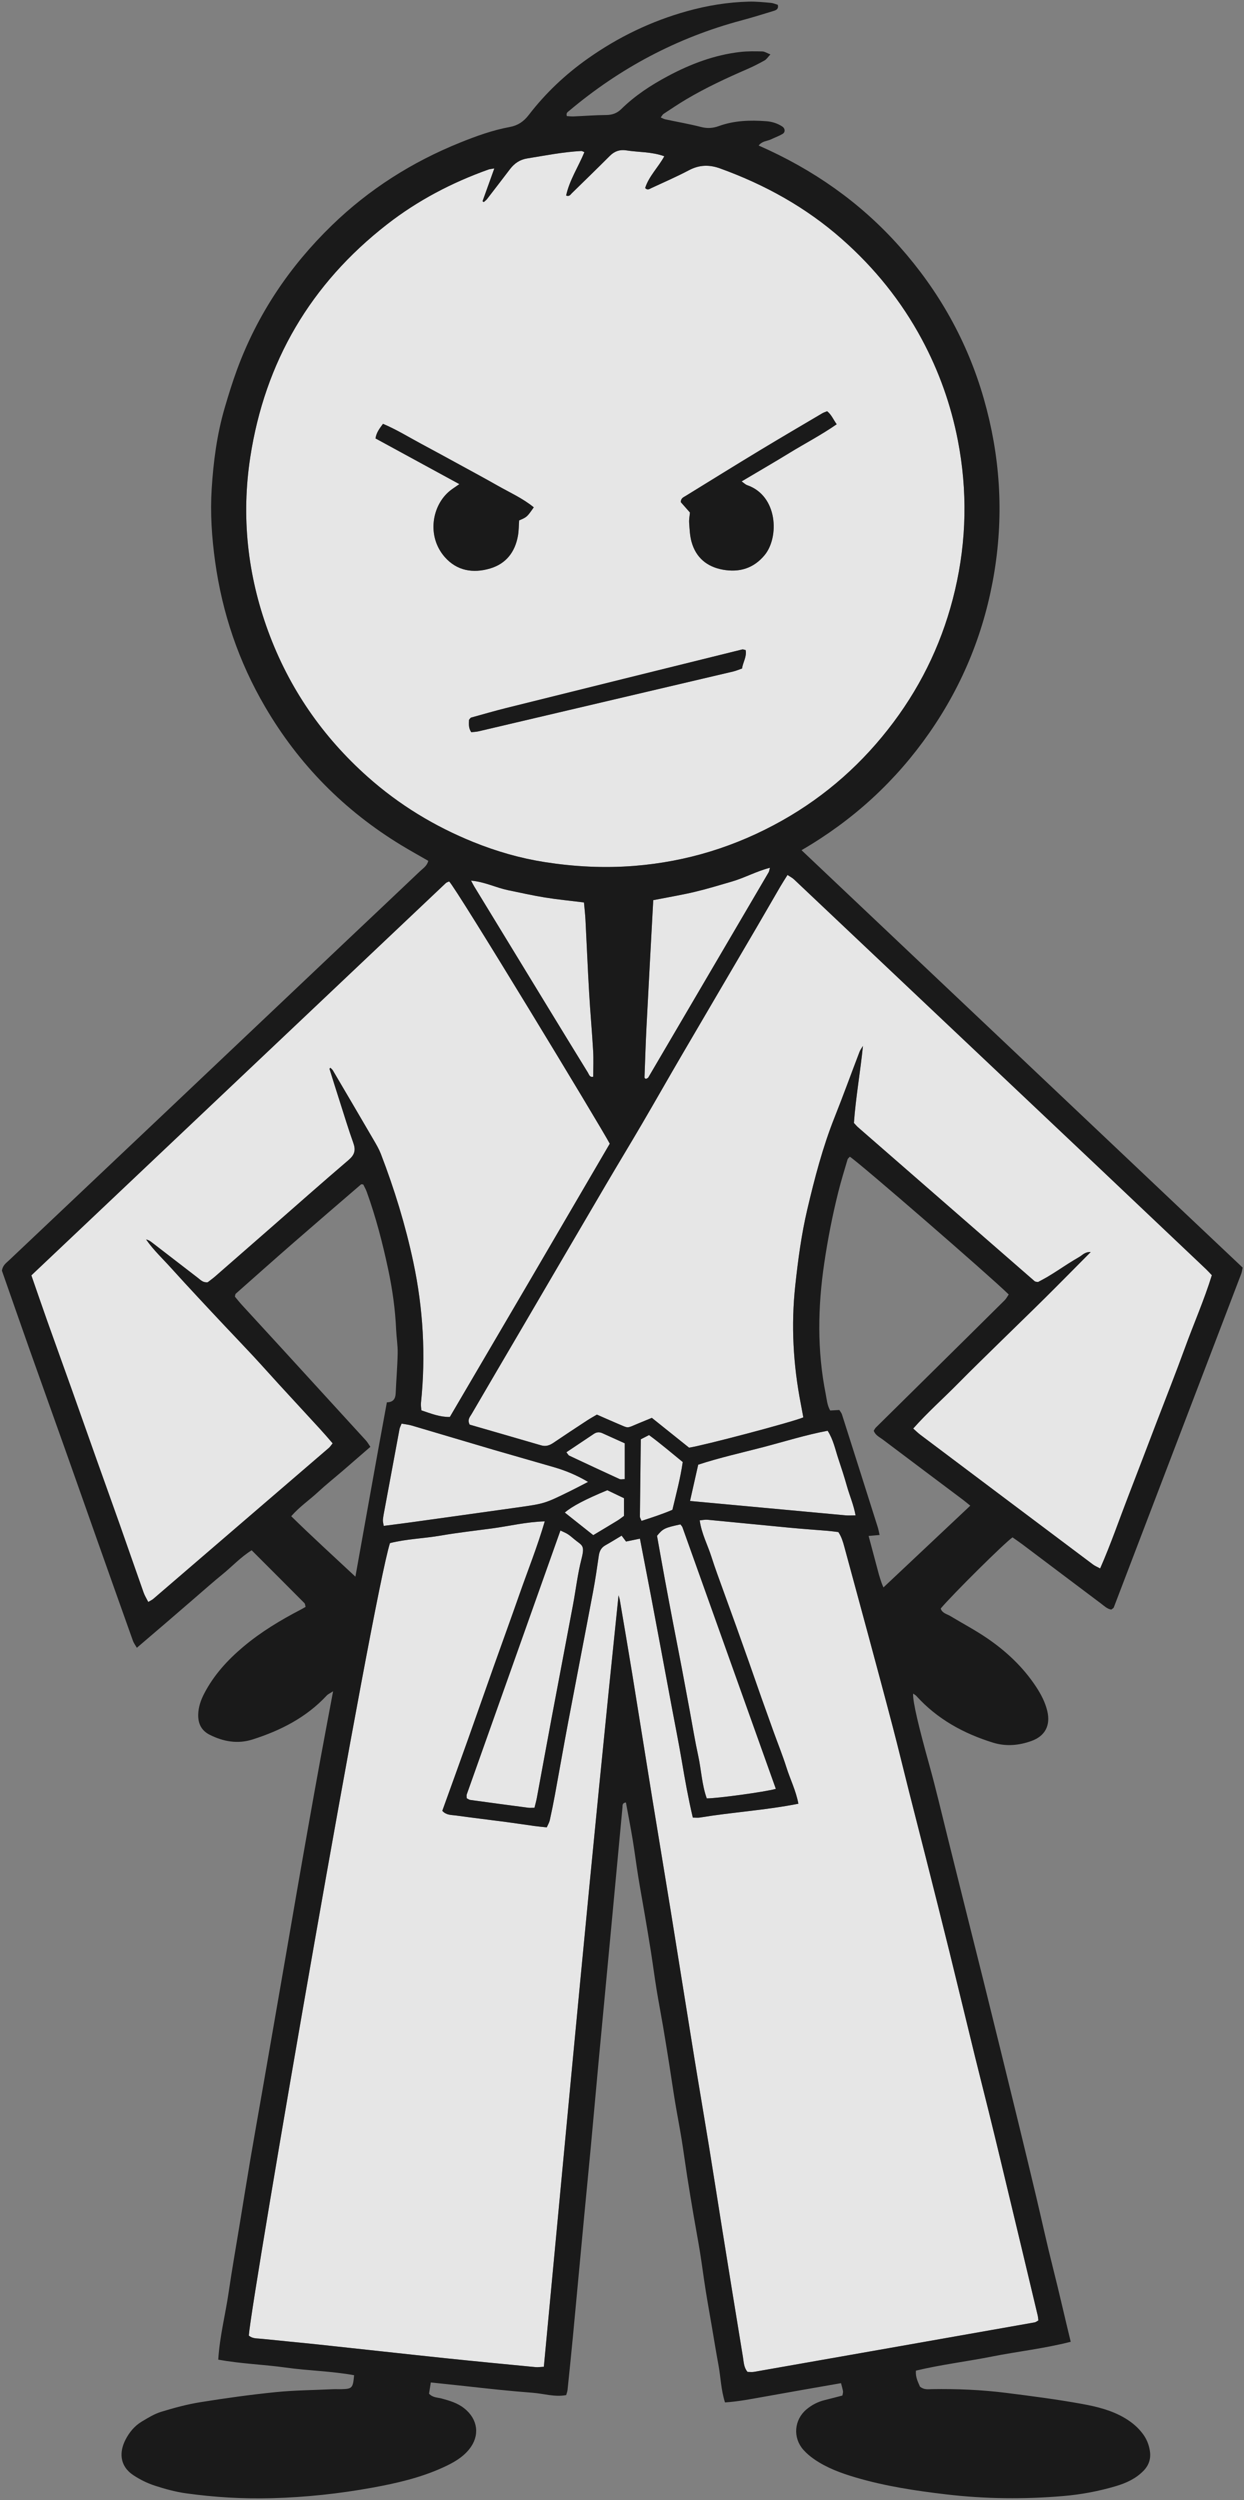 <svg width="112" height="225" viewBox="0 0 112 225" fill="none" xmlns="http://www.w3.org/2000/svg">
<rect x="0" y="0" width="112" height="225" fill="#808080" stroke="none"/>
<g opacity="0.8" clip-path="url(#clip0_146_192)">
<path d="M55.689 143.567C53.279 166.686 51.153 189.812 48.964 212.994C48.665 213.009 48.441 213.048 48.222 213.027C45.501 212.765 42.778 212.506 40.059 212.221C36.251 211.821 32.446 211.395 28.639 210.99C26.93 210.808 25.217 210.655 23.507 210.475C23.128 210.435 22.717 210.474 22.401 210.182C22.679 206.601 33.562 143.705 35.109 138.871C36.588 138.496 38.156 138.456 39.687 138.192C41.225 137.926 42.779 137.755 44.327 137.546C45.861 137.338 47.376 136.963 49.046 136.913C48.375 139.21 47.518 141.334 46.763 143.492C46.004 145.663 45.214 147.824 44.444 149.992C43.674 152.16 42.919 154.333 42.147 156.5C41.377 158.662 40.593 160.819 39.821 162.963C40.181 163.37 40.641 163.327 41.052 163.384C42.561 163.594 44.074 163.773 45.585 163.972C46.437 164.084 47.286 164.216 48.138 164.332C48.483 164.38 48.83 164.409 49.226 164.452C49.328 164.219 49.452 164.023 49.499 163.81C49.669 163.048 49.822 162.283 49.964 161.515C50.367 159.329 50.747 157.139 51.16 154.955C51.898 151.048 52.66 147.147 53.396 143.24C53.598 142.167 53.756 141.085 53.911 140.005C53.971 139.586 54.133 139.274 54.51 139.064C54.986 138.799 55.448 138.509 55.966 138.2C56.102 138.381 56.211 138.526 56.364 138.73C56.737 138.653 57.142 138.569 57.615 138.471C57.947 140.193 58.273 141.87 58.593 143.548C58.906 145.194 59.214 146.842 59.522 148.49C59.837 150.176 60.151 151.863 60.466 153.549C60.774 155.198 61.105 156.843 61.386 158.496C61.672 160.182 61.969 161.863 62.375 163.573C62.636 163.573 62.829 163.599 63.013 163.569C65.934 163.085 68.902 162.915 71.881 162.324C71.658 161.138 71.141 160.126 70.805 159.059C70.465 157.982 70.039 156.932 69.655 155.869C69.284 154.843 68.915 153.815 68.551 152.786C68.174 151.719 67.806 150.65 67.43 149.583C67.054 148.516 66.675 147.451 66.292 146.386C65.91 145.322 65.519 144.261 65.138 143.196C64.769 142.169 64.383 141.147 64.053 140.107C63.714 139.039 63.167 138.035 62.995 136.823C63.267 136.8 63.485 136.749 63.696 136.769C66.185 137.005 68.672 137.257 71.16 137.492C72.288 137.599 73.419 137.675 74.547 137.769C74.855 137.795 75.162 137.84 75.478 137.878C75.757 138.29 75.89 138.734 76.012 139.184C76.735 141.856 77.466 144.526 78.186 147.199C78.926 149.948 79.668 152.697 80.388 155.452C80.891 157.375 81.354 159.309 81.842 161.237C82.348 163.24 82.866 165.24 83.372 167.243C84.078 170.041 84.787 172.838 85.478 175.64C86.254 178.782 87.009 181.928 87.779 185.071C88.188 186.737 88.614 188.398 89.025 190.062C89.381 191.501 89.73 192.941 90.077 194.381C90.725 197.074 91.37 199.767 92.015 202.461C92.487 204.432 92.957 206.403 93.425 208.375C93.459 208.521 93.468 208.673 93.489 208.824C93.355 208.896 93.26 208.982 93.153 209.001C84.731 210.49 76.309 211.975 67.885 213.454C67.699 213.486 67.503 213.458 67.303 213.458C66.964 213.063 66.964 212.577 66.89 212.129C66.263 208.32 65.647 204.509 65.034 200.698C64.631 198.196 64.245 195.692 63.838 193.191C63.4 190.497 62.936 187.807 62.499 185.113C61.788 180.724 61.094 176.331 60.383 171.941C59.84 168.593 59.278 165.248 58.734 161.901C58.122 158.129 57.526 154.356 56.913 150.585C56.555 148.39 56.178 146.199 55.807 144.007C55.782 143.858 55.729 143.714 55.689 143.567Z" fill="white"/>
<path d="M42.428 65.895C42.638 65.87 42.87 65.865 43.091 65.814C50.731 64.023 58.371 62.229 66.011 60.431C66.27 60.37 66.518 60.261 66.807 60.163C66.892 59.588 67.253 59.088 67.132 58.503C66.981 58.471 66.899 58.428 66.833 58.444C59.75 60.197 52.667 61.95 45.587 63.714C44.528 63.978 43.479 64.285 42.425 64.574C42.391 64.584 42.362 64.616 42.335 64.642C42.308 64.67 42.286 64.703 42.227 64.78C42.216 65.118 42.162 65.503 42.428 65.895ZM41.357 43.569C40.957 43.849 40.729 43.991 40.521 44.158C38.887 45.467 38.397 48.253 40.045 50.132C41.132 51.371 42.587 51.616 44.12 51.162C45.563 50.735 46.373 49.679 46.632 48.215C46.713 47.759 46.706 47.287 46.739 46.834C47.446 46.53 47.446 46.53 48.057 45.657C47.063 44.842 45.888 44.321 44.781 43.693C43.663 43.057 42.53 42.446 41.401 41.829C40.237 41.193 39.074 40.557 37.905 39.931C36.781 39.328 35.692 38.651 34.481 38.142C34.178 38.557 33.892 38.907 33.806 39.456C36.285 40.806 38.743 42.145 41.357 43.569ZM62.117 46.124C62.09 46.432 62.023 46.743 62.045 47.048C62.086 47.627 62.108 48.221 62.264 48.774C62.659 50.184 63.647 51.005 65.071 51.266C66.561 51.538 67.853 51.154 68.843 49.954C70.166 48.35 70.04 44.621 67.269 43.661C67.115 43.608 66.989 43.474 66.77 43.323C68.274 42.43 69.689 41.612 71.082 40.759C72.47 39.907 73.922 39.156 75.331 38.18C75.024 37.761 74.865 37.321 74.468 37.008C74.307 37.076 74.158 37.119 74.029 37.195C72.15 38.305 70.267 39.407 68.4 40.536C66.166 41.888 63.946 43.264 61.723 44.634C61.534 44.751 61.291 44.837 61.294 45.191C61.543 45.473 61.823 45.791 62.117 46.124ZM44.506 15.156C44.114 16.247 43.778 17.18 43.442 18.113C43.481 18.137 43.52 18.162 43.559 18.186C43.658 18.094 43.772 18.015 43.853 17.91C44.545 17.016 45.232 16.117 45.918 15.219C46.312 14.702 46.806 14.363 47.465 14.258C49.084 13.999 50.692 13.676 52.334 13.589C52.402 13.585 52.474 13.639 52.614 13.694C52.077 14.999 51.274 16.201 50.97 17.598C51.267 17.716 51.362 17.508 51.489 17.384C52.632 16.267 53.78 15.154 54.91 14.023C55.334 13.6 55.817 13.441 56.398 13.534C57.505 13.713 58.651 13.644 59.809 14.063C59.262 15.063 58.42 15.859 58.084 16.921C58.301 17.154 58.476 17.004 58.637 16.93C59.769 16.403 60.917 15.906 62.021 15.324C62.953 14.832 63.841 14.8 64.826 15.156C68.872 16.617 72.568 18.666 75.802 21.518C78.73 24.099 81.146 27.09 82.993 30.528C84.535 33.398 85.619 36.434 86.239 39.638C87.112 44.148 87.028 48.635 85.983 53.102C84.966 57.451 83.119 61.422 80.442 65C77.717 68.642 74.388 71.609 70.419 73.844C66.278 76.175 61.848 77.55 57.093 77.926C54.385 78.14 51.701 78 49.036 77.582C46.836 77.237 44.691 76.619 42.621 75.782C39.116 74.365 35.929 72.428 33.101 69.91C29.027 66.283 26.022 61.925 24.143 56.809C22.278 51.73 21.713 46.477 22.532 41.147C23.851 32.563 27.963 25.55 34.844 20.193C37.61 18.039 40.676 16.436 43.972 15.258C44.078 15.22 44.195 15.214 44.506 15.156Z" fill="white"/>
<path d="M72.324 127.556C71.317 127.985 63.287 130.101 62.038 130.281C60.964 129.421 59.841 128.522 58.688 127.599C58.251 127.779 57.857 127.939 57.465 128.103C56.359 128.565 56.645 128.554 55.601 128.118C54.991 127.862 54.388 127.589 53.74 127.306C53.443 127.483 53.138 127.649 52.848 127.839C51.836 128.503 50.824 129.167 49.822 129.847C49.478 130.081 49.14 130.196 48.724 130.074C46.554 129.44 44.382 128.815 42.284 128.208C42.052 127.755 42.313 127.509 42.46 127.257C43.971 124.661 45.496 122.073 47.015 119.481C49.52 115.206 52.019 110.928 54.529 106.655C55.615 104.806 56.729 102.973 57.813 101.121C59.015 99.068 60.187 96.998 61.388 94.944C63.632 91.105 65.888 87.272 68.136 83.434C68.846 82.222 69.543 81.003 70.251 79.79C70.446 79.457 70.658 79.133 70.901 78.742C71.128 78.894 71.331 78.994 71.487 79.141C76.001 83.402 80.509 87.668 85.02 91.931C89.53 96.195 94.045 100.455 98.555 104.719C101.901 107.884 105.243 111.053 108.585 114.222C108.753 114.381 108.907 114.555 109.105 114.761C108.412 117.002 107.469 119.14 106.672 121.331C105.86 123.565 104.981 125.776 104.131 127.997C103.294 130.182 102.464 132.37 101.619 134.551C100.776 136.726 100.022 138.937 99.049 141.152C98.789 141.011 98.579 140.929 98.406 140.798C93.221 136.91 88.039 133.017 82.859 129.121C82.648 128.963 82.46 128.773 82.218 128.56C83.5 127.116 84.903 125.876 86.214 124.548C87.53 123.215 88.876 121.911 90.213 120.598C91.523 119.314 92.844 118.041 94.147 116.75C95.472 115.435 96.781 114.103 98.199 112.676C97.675 112.65 97.459 112.951 97.184 113.109C96.846 113.304 96.513 113.509 96.182 113.717C95.885 113.904 95.594 114.102 95.298 114.291C94.969 114.501 94.641 114.714 94.305 114.912C94.007 115.087 93.698 115.245 93.462 115.373C93.329 115.357 93.289 115.357 93.252 115.346C93.215 115.336 93.174 115.323 93.146 115.298C87.847 110.683 82.548 106.067 77.251 101.449C77.135 101.348 77.038 101.227 76.88 101.06C77.044 98.766 77.458 96.471 77.695 94.126C77.591 94.302 77.458 94.468 77.385 94.658C76.632 96.624 75.916 98.604 75.137 100.559C74.065 103.25 73.342 106.038 72.68 108.85C72.151 111.098 71.85 113.376 71.602 115.664C71.211 119.258 71.409 122.827 72.104 126.373C72.178 126.751 72.245 127.131 72.324 127.556Z" fill="white"/>
<path d="M2.824 114.776C15.304 102.967 27.717 91.221 40.133 79.478C40.213 79.402 40.337 79.373 40.436 79.325C41.014 79.815 54.195 101.564 54.898 102.926C50.135 111.094 45.33 119.299 40.5 127.52C39.584 127.535 38.796 127.21 37.937 126.923C37.923 126.697 37.878 126.472 37.901 126.254C38.343 121.99 38.103 117.77 37.21 113.573C36.502 110.246 35.508 107.012 34.288 103.843C34.121 103.411 33.881 103.004 33.647 102.601C32.429 100.512 31.204 98.427 29.977 96.343C29.921 96.249 29.825 96.177 29.745 96.092C29.708 96.139 29.66 96.176 29.666 96.196C29.967 97.161 30.27 98.126 30.579 99.088C30.984 100.35 31.366 101.621 31.813 102.867C32.045 103.514 31.925 103.932 31.391 104.388C28.986 106.441 26.62 108.538 24.239 110.619C22.623 112.032 21.008 113.446 19.389 114.856C19.156 115.059 18.902 115.239 18.704 115.395C18.279 115.447 18.065 115.193 17.823 115.007C16.43 113.937 15.041 112.862 13.649 111.791C13.506 111.681 13.351 111.586 13.152 111.542C13.814 112.501 14.66 113.284 15.426 114.137C16.235 115.037 17.059 115.922 17.882 116.809C18.679 117.667 19.48 118.521 20.282 119.373C21.111 120.254 21.951 121.125 22.773 122.011C23.57 122.869 24.348 123.744 25.138 124.608C25.955 125.501 26.774 126.39 27.596 127.278C28.387 128.134 29.182 128.986 29.949 129.892C29.804 130.068 29.723 130.202 29.611 130.299C24.345 134.831 19.077 139.361 13.806 143.887C13.694 143.984 13.551 144.045 13.348 144.168C13.194 143.861 13.031 143.606 12.932 143.328C12.203 141.271 11.491 139.207 10.764 137.149C10.089 135.238 9.399 133.332 8.72 131.422C7.963 129.291 7.213 127.158 6.455 125.028C5.723 122.973 4.979 120.921 4.248 118.865C3.779 117.544 3.326 116.218 2.824 114.776Z" fill="white"/>
<path d="M69.851 160.986C68.947 161.255 64.51 161.856 63.632 161.844C63.187 160.615 63.141 159.281 62.86 158C62.568 156.668 62.352 155.319 62.102 153.977C61.86 152.674 61.621 151.369 61.373 150.067C61.126 148.764 60.867 147.463 60.618 146.161C60.362 144.821 60.107 143.481 59.86 142.14C59.62 140.837 59.391 139.534 59.154 138.215C59.687 137.566 59.833 137.494 61.259 137.186C61.319 137.271 61.409 137.354 61.446 137.456C64.24 145.27 67.03 153.086 69.851 160.986Z" fill="white"/>
<path d="M48.121 162.689C47.856 162.689 47.702 162.706 47.553 162.686C45.813 162.457 44.074 162.224 42.335 161.984C42.228 161.969 42.13 161.886 42.019 161.83C42.019 161.707 41.989 161.585 42.024 161.485C44.822 153.594 47.626 145.704 50.456 137.738C50.718 137.865 50.923 137.942 51.104 138.057C51.301 138.182 51.48 138.335 51.658 138.487C52.403 139.119 52.686 138.993 52.347 140.316C52.001 141.671 51.842 143.073 51.584 144.451C50.944 147.859 50.291 151.264 49.651 154.671C49.206 157.046 48.775 159.424 48.333 161.799C48.284 162.062 48.21 162.32 48.121 162.689Z" fill="white"/>
<path d="M52.946 133.363C52.272 133.71 51.797 133.964 51.314 134.2C49.039 135.315 49.038 135.317 46.554 135.667C43.386 136.113 40.218 136.554 37.049 136.994C36.241 137.106 35.431 137.206 34.549 137.321C34.519 137.116 34.457 136.936 34.474 136.764C34.509 136.416 34.583 136.071 34.647 135.727C35.085 133.354 35.524 130.982 35.969 128.611C35.996 128.465 36.075 128.329 36.157 128.119C36.474 128.177 36.778 128.205 37.065 128.289C39.534 129.015 41.999 129.757 44.469 130.482C46.263 131.008 48.065 131.509 49.86 132.034C50.866 132.329 51.838 132.711 52.946 133.363Z" fill="white"/>
<path d="M58.814 81.008C60.15 80.746 61.343 80.549 62.516 80.272C63.653 80.003 64.774 79.661 65.897 79.334C67.039 79.001 68.094 78.411 69.322 78.094C69.263 78.297 69.254 78.414 69.2 78.505C65.593 84.661 61.982 90.814 58.368 96.965C58.335 97.022 58.247 97.045 58.184 97.084C58.146 97.075 58.099 97.077 58.073 97.055C58.046 97.032 58.025 96.985 58.026 96.95C58.083 95.432 58.128 93.913 58.206 92.396C58.399 88.627 58.608 84.858 58.814 81.008Z" fill="white"/>
<path d="M52.576 81.215C52.627 81.79 52.686 82.289 52.712 82.79C52.825 84.969 52.913 87.15 53.04 89.329C53.141 91.079 53.301 92.826 53.402 94.575C53.446 95.345 53.409 96.12 53.409 96.897C53.092 96.985 53.037 96.702 52.927 96.524C51.762 94.632 50.602 92.737 49.445 90.841C47.19 87.148 44.938 83.454 42.685 79.76C42.608 79.632 42.542 79.497 42.41 79.251C43.646 79.359 44.654 79.887 45.734 80.11C46.842 80.338 47.947 80.588 49.064 80.769C50.176 80.95 51.301 81.056 52.576 81.215Z" fill="white"/>
<path d="M62.125 135.079C62.389 133.909 62.618 132.889 62.861 131.813C64.79 131.18 66.765 130.743 68.717 130.233C70.635 129.731 72.53 129.134 74.514 128.759C75.032 129.566 75.199 130.451 75.48 131.288C75.752 132.1 76.016 132.916 76.249 133.74C76.488 134.591 76.853 135.41 77.029 136.376C76.657 136.376 76.391 136.397 76.128 136.373C71.509 135.949 66.891 135.52 62.125 135.079Z" fill="white"/>
<path d="M60.538 135.876C59.603 136.275 58.689 136.568 57.76 136.871C57.688 136.689 57.611 136.586 57.612 136.485C57.635 134.161 57.665 131.837 57.693 129.527C57.967 129.388 58.17 129.283 58.434 129.148C59.467 129.906 60.434 130.734 61.468 131.575C61.258 133.038 60.877 134.449 60.538 135.876Z" fill="white"/>
<path d="M50.993 130.695C51.855 130.119 52.66 129.585 53.461 129.045C53.71 128.877 53.962 128.857 54.231 128.979C54.901 129.282 55.572 129.584 56.248 129.889V133.113C56.053 133.113 55.893 133.159 55.778 133.107C54.261 132.412 52.75 131.705 51.24 130.995C51.18 130.967 51.146 130.885 50.993 130.695Z" fill="white"/>
<path d="M53.412 138.155C52.501 137.432 51.682 136.782 50.851 136.123C51.489 135.563 52.715 134.923 54.678 134.111C55.141 134.333 55.658 134.581 56.178 134.83V136.425C55.977 136.569 55.797 136.716 55.602 136.836C54.906 137.262 54.204 137.679 53.412 138.155Z" fill="white"/>
<path d="M53.412 138.155C54.204 137.679 54.906 137.262 55.602 136.837C55.797 136.717 55.977 136.569 56.178 136.425V134.83C55.658 134.581 55.141 134.333 54.678 134.111C52.715 134.923 51.489 135.563 50.851 136.123C51.682 136.782 52.501 137.432 53.412 138.155ZM50.993 130.695C51.146 130.884 51.18 130.967 51.24 130.995C52.75 131.705 54.261 132.412 55.778 133.106C55.893 133.159 56.053 133.113 56.248 133.113V129.889C55.571 129.584 54.901 129.281 54.231 128.979C53.962 128.857 53.71 128.876 53.461 129.044C52.66 129.585 51.855 130.119 50.993 130.695ZM60.538 135.876C60.877 134.448 61.258 133.038 61.468 131.575C60.434 130.733 59.467 129.906 58.434 129.148C58.17 129.283 57.967 129.387 57.693 129.527C57.665 131.837 57.635 134.161 57.612 136.485C57.611 136.587 57.688 136.689 57.76 136.871C58.69 136.568 59.603 136.275 60.538 135.876ZM62.125 135.079C66.89 135.52 71.509 135.949 76.128 136.373C76.391 136.397 76.657 136.376 77.029 136.376C76.853 135.41 76.488 134.591 76.249 133.74C76.017 132.916 75.752 132.1 75.48 131.288C75.199 130.451 75.032 129.566 74.514 128.759C72.53 129.134 70.635 129.732 68.717 130.233C66.765 130.743 64.79 131.18 62.861 131.813C62.618 132.89 62.389 133.909 62.125 135.079ZM52.576 81.215C51.301 81.056 50.176 80.95 49.064 80.769C47.947 80.588 46.842 80.338 45.734 80.11C44.654 79.887 43.646 79.359 42.41 79.251C42.542 79.497 42.608 79.632 42.685 79.76C44.938 83.454 47.19 87.148 49.445 90.841C50.602 92.737 51.762 94.632 52.927 96.524C53.037 96.702 53.092 96.985 53.409 96.897C53.409 96.119 53.446 95.345 53.402 94.575C53.301 92.825 53.141 91.079 53.04 89.329C52.913 87.15 52.825 84.969 52.712 82.79C52.686 82.289 52.627 81.79 52.576 81.215ZM58.814 81.008C58.608 84.859 58.399 88.627 58.206 92.397C58.128 93.914 58.083 95.432 58.026 96.95C58.025 96.986 58.046 97.032 58.073 97.055C58.1 97.077 58.146 97.075 58.184 97.084C58.246 97.045 58.335 97.022 58.368 96.965C61.982 90.814 65.593 84.661 69.2 78.505C69.253 78.414 69.263 78.297 69.322 78.094C68.094 78.411 67.039 79.001 65.897 79.334C64.774 79.661 63.654 80.003 62.516 80.272C61.343 80.549 60.15 80.746 58.814 81.008ZM52.947 133.364C51.838 132.71 50.866 132.329 49.86 132.035C48.065 131.509 46.263 131.008 44.469 130.482C41.999 129.757 39.534 129.015 37.065 128.289C36.778 128.205 36.475 128.177 36.157 128.119C36.075 128.329 35.996 128.465 35.969 128.611C35.524 130.982 35.085 133.354 34.646 135.727C34.583 136.071 34.509 136.416 34.474 136.764C34.457 136.936 34.518 137.116 34.549 137.321C35.431 137.206 36.241 137.106 37.049 136.994C40.218 136.554 43.386 136.114 46.554 135.667C49.038 135.317 49.039 135.315 51.314 134.2C51.797 133.964 52.272 133.71 52.947 133.364ZM48.121 162.689C48.21 162.32 48.284 162.062 48.333 161.799C48.774 159.423 49.206 157.046 49.651 154.671C50.291 151.264 50.944 147.859 51.583 144.451C51.842 143.073 52.001 141.671 52.347 140.316C52.686 138.993 52.403 139.119 51.659 138.487C51.48 138.335 51.301 138.182 51.104 138.057C50.923 137.942 50.718 137.864 50.456 137.738C47.626 145.704 44.822 153.593 42.024 161.485C41.988 161.584 42.019 161.707 42.019 161.83C42.13 161.886 42.228 161.969 42.335 161.984C44.074 162.224 45.813 162.457 47.553 162.686C47.702 162.706 47.856 162.689 48.121 162.689ZM69.85 160.986C67.03 153.086 64.24 145.27 61.446 137.456C61.409 137.354 61.319 137.271 61.259 137.187C59.833 137.494 59.687 137.567 59.154 138.216C59.391 139.534 59.62 140.838 59.86 142.14C60.107 143.481 60.362 144.821 60.618 146.161C60.867 147.464 61.126 148.764 61.374 150.067C61.621 151.37 61.86 152.674 62.102 153.977C62.352 155.319 62.568 156.668 62.86 158C63.141 159.282 63.187 160.615 63.632 161.844C64.51 161.856 68.947 161.255 69.85 160.986ZM31.998 141.891C32.974 136.489 33.873 131.364 34.831 126.201C35.382 126.197 35.602 125.903 35.623 125.396C35.675 124.19 35.78 122.985 35.803 121.779C35.817 121.081 35.697 120.382 35.666 119.682C35.587 117.847 35.332 116.037 34.95 114.242C34.448 111.877 33.842 109.541 33.021 107.265C32.934 107.021 32.799 106.794 32.704 106.596C32.585 106.587 32.531 106.567 32.511 106.584C30.473 108.339 28.431 110.09 26.404 111.857C24.67 113.369 22.953 114.9 21.229 116.424C21.203 116.447 21.192 116.491 21.18 116.527C21.169 116.563 21.167 116.601 21.151 116.694C21.352 116.932 21.567 117.205 21.802 117.462C22.933 118.699 24.071 119.93 25.203 121.167C27.784 123.986 30.365 126.806 32.941 129.629C33.088 129.79 33.194 129.988 33.346 130.207C32.504 130.938 31.712 131.628 30.916 132.314C30.147 132.976 29.352 133.608 28.609 134.297C27.846 135.004 26.97 135.592 26.22 136.452C28.066 138.266 29.933 139.961 31.998 141.891ZM87.357 135.503C87.052 135.257 86.878 135.108 86.695 134.971C84.291 133.165 81.883 131.364 79.484 129.553C79.184 129.326 78.804 129.165 78.665 128.754C78.734 128.652 78.784 128.541 78.865 128.462C80.502 126.842 82.144 125.226 83.784 123.608C86.007 121.414 88.23 119.219 90.447 117.019C90.6 116.867 90.7 116.664 90.817 116.496C89.089 114.799 77.333 104.611 76.514 104.098C76.443 104.181 76.333 104.255 76.305 104.353C76.018 105.325 75.719 106.294 75.473 107.276C74.943 109.395 74.525 111.534 74.206 113.698C73.625 117.632 73.561 121.545 74.341 125.455C74.438 125.943 74.469 126.457 74.743 126.938C75.018 126.922 75.28 126.907 75.567 126.891C75.65 127.029 75.759 127.15 75.804 127.291C76.882 130.671 77.955 134.053 79.025 137.436C79.092 137.648 79.129 137.871 79.192 138.14C78.824 138.172 78.539 138.197 78.203 138.226C78.527 139.443 78.825 140.569 79.129 141.694C79.2 141.957 79.292 142.214 79.379 142.473C79.415 142.579 79.465 142.681 79.539 142.859C82.208 140.347 84.732 137.972 87.357 135.503ZM2.824 114.776C3.326 116.218 3.779 117.544 4.248 118.865C4.979 120.921 5.722 122.973 6.455 125.028C7.214 127.158 7.963 129.291 8.721 131.422C9.4 133.332 10.089 135.238 10.764 137.149C11.491 139.207 12.203 141.271 12.932 143.328C13.031 143.606 13.194 143.861 13.348 144.168C13.551 144.045 13.694 143.984 13.806 143.887C19.077 139.361 24.345 134.831 29.611 130.299C29.723 130.202 29.804 130.068 29.949 129.892C29.182 128.986 28.388 128.134 27.596 127.278C26.774 126.39 25.955 125.501 25.138 124.608C24.348 123.744 23.57 122.869 22.774 122.011C21.951 121.125 21.111 120.254 20.282 119.373C19.48 118.521 18.678 117.667 17.882 116.809C17.059 115.922 16.235 115.037 15.426 114.137C14.66 113.284 13.814 112.501 13.152 111.542C13.35 111.586 13.506 111.681 13.649 111.791C15.041 112.862 16.43 113.937 17.823 115.007C18.065 115.193 18.279 115.447 18.704 115.395C18.902 115.239 19.156 115.059 19.389 114.856C21.008 113.446 22.623 112.032 24.239 110.619C26.62 108.538 28.986 106.441 31.391 104.388C31.925 103.932 32.044 103.514 31.813 102.867C31.366 101.621 30.984 100.35 30.579 99.088C30.27 98.126 29.967 97.161 29.666 96.196C29.66 96.176 29.708 96.139 29.745 96.092C29.825 96.177 29.922 96.249 29.977 96.343C31.204 98.427 32.429 100.512 33.646 102.601C33.881 103.004 34.121 103.411 34.288 103.843C35.508 107.012 36.502 110.246 37.21 113.573C38.103 117.77 38.343 121.99 37.901 126.254C37.878 126.472 37.923 126.697 37.937 126.923C38.796 127.21 39.584 127.535 40.5 127.52C45.33 119.299 50.135 111.094 54.898 102.926C54.195 101.564 41.014 79.815 40.436 79.325C40.337 79.373 40.213 79.402 40.133 79.478C27.717 91.221 15.304 102.967 2.824 114.776ZM72.324 127.556C72.245 127.131 72.178 126.751 72.104 126.372C71.41 122.827 71.211 119.258 71.602 115.664C71.85 113.376 72.152 111.097 72.68 108.85C73.342 106.038 74.065 103.25 75.137 100.559C75.916 98.604 76.633 96.623 77.386 94.657C77.458 94.468 77.591 94.302 77.695 94.125C77.458 96.471 77.044 98.766 76.88 101.06C77.038 101.227 77.136 101.348 77.251 101.449C82.548 106.067 87.847 110.683 93.146 115.298C93.174 115.323 93.215 115.336 93.252 115.346C93.289 115.357 93.329 115.357 93.462 115.373C93.698 115.245 94.007 115.087 94.305 114.911C94.641 114.713 94.969 114.501 95.298 114.291C95.594 114.102 95.885 113.904 96.182 113.717C96.513 113.509 96.846 113.304 97.184 113.109C97.459 112.951 97.675 112.65 98.199 112.676C96.781 114.103 95.472 115.435 94.147 116.749C92.844 118.041 91.523 119.313 90.213 120.598C88.876 121.911 87.53 123.214 86.214 124.548C84.903 125.876 83.5 127.116 82.218 128.56C82.46 128.773 82.648 128.962 82.86 129.121C88.039 133.017 93.221 136.909 98.406 140.798C98.579 140.928 98.789 141.011 99.049 141.152C100.022 138.937 100.776 136.727 101.619 134.551C102.465 132.369 103.295 130.182 104.131 127.997C104.981 125.776 105.86 123.565 106.673 121.33C107.469 119.14 108.412 117.002 109.105 114.761C108.907 114.555 108.753 114.381 108.585 114.221C105.243 111.053 101.901 107.884 98.555 104.719C94.045 100.455 89.531 96.195 85.02 91.931C80.509 87.668 76.001 83.402 71.487 79.141C71.331 78.993 71.128 78.895 70.901 78.742C70.658 79.132 70.446 79.456 70.251 79.79C69.543 81.003 68.846 82.222 68.136 83.434C65.888 87.272 63.632 91.104 61.388 94.944C60.187 96.998 59.015 99.068 57.813 101.121C56.729 102.972 55.615 104.806 54.528 106.655C52.019 110.927 49.519 115.206 47.015 119.481C45.496 122.073 43.971 124.661 42.46 127.257C42.313 127.509 42.052 127.754 42.284 128.208C44.382 128.815 46.554 129.44 48.724 130.074C49.14 130.195 49.479 130.08 49.822 129.847C50.824 129.167 51.836 128.503 52.848 127.839C53.138 127.649 53.443 127.483 53.74 127.306C54.388 127.589 54.991 127.862 55.602 128.118C56.645 128.554 56.359 128.565 57.465 128.103C57.857 127.939 58.251 127.779 58.688 127.599C59.841 128.522 60.963 129.421 62.038 130.281C63.287 130.101 71.317 127.984 72.324 127.556ZM44.506 15.156C44.195 15.214 44.078 15.221 43.972 15.258C40.676 16.436 37.61 18.039 34.844 20.193C27.963 25.55 23.851 32.563 22.532 41.147C21.713 46.477 22.278 51.73 24.143 56.809C26.022 61.925 29.027 66.284 33.101 69.91C35.929 72.428 39.115 74.365 42.621 75.782C44.691 76.619 46.836 77.237 49.036 77.582C51.701 78 54.384 78.14 57.093 77.926C61.848 77.55 66.278 76.176 70.419 73.844C74.388 71.61 77.717 68.642 80.442 65C83.119 61.422 84.966 57.451 85.983 53.102C87.028 48.635 87.112 44.148 86.239 39.639C85.618 36.434 84.535 33.398 82.993 30.528C81.146 27.091 78.731 24.099 75.802 21.518C72.568 18.666 68.872 16.617 64.826 15.156C63.841 14.801 62.953 14.832 62.021 15.324C60.918 15.906 59.769 16.403 58.637 16.93C58.476 17.005 58.3 17.154 58.084 16.921C58.42 15.859 59.262 15.063 59.809 14.063C58.651 13.644 57.505 13.713 56.398 13.535C55.817 13.441 55.334 13.6 54.91 14.024C53.78 15.154 52.632 16.267 51.489 17.385C51.362 17.508 51.267 17.716 50.969 17.598C51.274 16.202 52.077 14.999 52.614 13.694C52.474 13.639 52.402 13.585 52.334 13.589C50.693 13.676 49.083 13.999 47.465 14.258C46.806 14.364 46.312 14.702 45.918 15.219C45.231 16.117 44.545 17.016 43.853 17.91C43.772 18.015 43.658 18.095 43.559 18.186C43.52 18.162 43.481 18.137 43.442 18.113C43.778 17.18 44.113 16.247 44.506 15.156ZM55.689 143.567C55.729 143.714 55.782 143.858 55.807 144.007C56.178 146.199 56.555 148.39 56.913 150.585C57.526 154.356 58.122 158.13 58.734 161.901C59.278 165.249 59.84 168.593 60.383 171.941C61.094 176.331 61.788 180.724 62.499 185.114C62.936 187.808 63.4 190.497 63.838 193.191C64.246 195.692 64.631 198.196 65.034 200.698C65.647 204.509 66.263 208.32 66.89 212.129C66.964 212.578 66.964 213.063 67.303 213.458C67.503 213.458 67.699 213.487 67.885 213.454C76.309 211.975 84.731 210.49 93.153 209.001C93.26 208.983 93.355 208.896 93.489 208.824C93.468 208.673 93.459 208.521 93.425 208.375C92.957 206.403 92.487 204.432 92.015 202.461C91.37 199.768 90.725 197.074 90.077 194.381C89.73 192.941 89.381 191.501 89.025 190.062C88.614 188.398 88.188 186.737 87.779 185.072C87.009 181.929 86.254 178.782 85.478 175.64C84.787 172.838 84.078 170.041 83.372 167.243C82.866 165.24 82.348 163.24 81.842 161.237C81.354 159.309 80.891 157.376 80.388 155.452C79.668 152.698 78.926 149.949 78.186 147.199C77.466 144.527 76.735 141.856 76.012 139.184C75.89 138.734 75.757 138.29 75.478 137.878C75.162 137.84 74.856 137.796 74.547 137.769C73.419 137.675 72.288 137.599 71.16 137.492C68.672 137.257 66.185 137.005 63.696 136.769C63.485 136.749 63.267 136.8 62.995 136.823C63.167 138.035 63.714 139.039 64.053 140.107C64.383 141.147 64.769 142.169 65.138 143.197C65.519 144.261 65.91 145.322 66.292 146.387C66.675 147.451 67.054 148.517 67.43 149.583C67.806 150.65 68.174 151.72 68.551 152.786C68.915 153.815 69.284 154.843 69.655 155.869C70.039 156.933 70.465 157.982 70.805 159.059C71.141 160.126 71.658 161.138 71.881 162.325C68.902 162.915 65.934 163.085 63.013 163.569C62.829 163.599 62.636 163.573 62.375 163.573C61.969 161.863 61.672 160.182 61.386 158.497C61.106 156.843 60.774 155.198 60.466 153.55C60.151 151.863 59.838 150.176 59.522 148.49C59.214 146.842 58.906 145.195 58.593 143.548C58.273 141.87 57.947 140.193 57.615 138.471C57.142 138.569 56.737 138.653 56.364 138.73C56.211 138.527 56.102 138.381 55.966 138.2C55.448 138.509 54.986 138.799 54.51 139.064C54.133 139.274 53.971 139.587 53.911 140.005C53.757 141.086 53.598 142.167 53.396 143.241C52.66 147.147 51.898 151.048 51.16 154.955C50.747 157.139 50.367 159.329 49.964 161.516C49.822 162.283 49.669 163.048 49.499 163.81C49.452 164.023 49.328 164.219 49.226 164.452C48.83 164.409 48.483 164.38 48.138 164.333C47.286 164.216 46.437 164.085 45.585 163.972C44.075 163.773 42.561 163.594 41.052 163.385C40.641 163.327 40.181 163.37 39.821 162.963C40.593 160.819 41.377 158.662 42.147 156.5C42.919 154.333 43.674 152.16 44.444 149.993C45.214 147.825 46.004 145.664 46.763 143.492C47.518 141.334 48.375 139.21 49.046 136.913C47.376 136.964 45.861 137.338 44.327 137.546C42.779 137.756 41.225 137.926 39.687 138.192C38.156 138.457 36.588 138.496 35.109 138.872C33.562 143.705 22.68 206.601 22.401 210.183C22.717 210.474 23.128 210.435 23.507 210.475C25.217 210.655 26.93 210.808 28.639 210.99C32.446 211.395 36.251 211.821 40.059 212.221C42.778 212.506 45.501 212.765 48.223 213.028C48.441 213.048 48.665 213.009 48.964 212.995C51.153 189.812 53.279 166.686 55.689 143.567ZM96.4 210.747C93.963 211.366 91.632 211.614 89.34 212.069C87.057 212.521 84.739 212.798 82.461 213.343C82.411 213.963 82.669 214.398 82.829 214.787C83.206 215.087 83.571 215.016 83.914 215.01C86.145 214.974 88.371 215.067 90.583 215.345C92.869 215.633 95.158 215.929 97.424 216.341C98.76 216.585 100.101 216.91 101.298 217.629C101.945 218.018 102.502 218.489 102.941 219.103C103.242 219.526 103.426 219.993 103.516 220.498C103.641 221.196 103.474 221.811 102.977 222.331C102.279 223.061 101.393 223.463 100.45 223.742C98.912 224.198 97.341 224.492 95.738 224.628C92.223 224.928 88.713 224.894 85.208 224.482C82.452 224.159 79.712 223.746 77.044 222.959C75.729 222.571 74.443 222.103 73.305 221.317C72.955 221.074 72.619 220.794 72.336 220.477C71.359 219.385 71.493 217.765 72.611 216.829C73.098 216.421 73.648 216.141 74.268 215.99C74.796 215.862 75.32 215.72 75.845 215.584C75.869 215.424 75.915 215.308 75.898 215.202C75.862 214.979 75.793 214.761 75.719 214.471C74.53 214.678 73.385 214.876 72.24 215.078C71.086 215.281 69.933 215.491 68.779 215.694C67.634 215.896 66.492 216.124 65.274 216.205C64.911 215.082 64.89 213.945 64.686 212.844C64.472 211.695 64.287 210.541 64.09 209.389C63.899 208.275 63.698 207.162 63.521 206.046C63.343 204.929 63.203 203.806 63.023 202.689C62.843 201.573 62.63 200.462 62.441 199.348C62.245 198.194 62.052 197.04 61.871 195.884C61.696 194.766 61.549 193.644 61.368 192.527C61.186 191.41 60.967 190.3 60.782 189.184C60.597 188.068 60.438 186.947 60.261 185.83C60.078 184.675 59.893 183.521 59.697 182.369C59.508 181.255 59.291 180.145 59.11 179.029C58.929 177.913 58.785 176.79 58.609 175.673C58.434 174.557 58.244 173.443 58.055 172.329C57.859 171.176 57.645 170.026 57.459 168.871C57.279 167.754 57.139 166.631 56.954 165.516C56.772 164.413 56.555 163.316 56.353 162.211C55.995 162.256 56.058 162.497 56.042 162.659C55.678 166.504 55.323 170.349 54.962 174.194C54.613 177.922 54.255 181.65 53.907 185.379C53.665 187.981 53.437 190.584 53.194 193.185C53.003 195.243 52.797 197.3 52.603 199.358C52.263 202.969 51.931 206.58 51.589 210.191C51.435 211.821 51.266 213.45 51.097 215.079C51.082 215.227 51.023 215.37 50.976 215.545C49.926 215.739 48.94 215.408 47.941 215.334C46.929 215.258 45.917 215.163 44.906 215.062C43.895 214.962 42.887 214.844 41.877 214.735C40.874 214.627 39.871 214.521 38.788 214.406C38.725 214.804 38.673 215.131 38.627 215.421C38.98 215.789 39.398 215.753 39.764 215.853C40.482 216.049 41.187 216.254 41.79 216.73C43.041 217.719 43.234 219.202 42.228 220.438C41.595 221.215 40.729 221.675 39.836 222.08C37.83 222.99 35.7 223.477 33.545 223.871C30.543 224.419 27.516 224.742 24.465 224.824C21.882 224.894 19.307 224.74 16.75 224.385C15.789 224.251 14.835 223.988 13.911 223.685C13.252 223.469 12.607 223.147 12.026 222.766C10.697 221.894 10.77 220.599 11.29 219.577C11.63 218.91 12.105 218.324 12.755 217.933C13.321 217.593 13.903 217.235 14.527 217.044C15.682 216.69 16.859 216.373 18.05 216.182C20.286 215.823 22.533 215.51 24.786 215.282C26.494 215.109 28.217 215.097 29.933 215.017C30.207 215.004 30.481 215.018 30.754 215.012C31.706 214.988 31.78 214.908 31.881 213.756C29.854 213.384 27.782 213.355 25.743 213.069C23.742 212.789 21.711 212.729 19.65 212.355C19.779 210.251 20.297 208.287 20.587 206.29C20.879 204.283 21.233 202.285 21.561 200.284C21.889 198.283 22.209 196.28 22.549 194.281C22.888 192.283 23.247 190.288 23.595 188.292C23.943 186.295 24.29 184.297 24.637 182.299C24.984 180.301 25.331 178.302 25.678 176.303C26.024 174.304 26.367 172.305 26.714 170.306C27.062 168.308 27.411 166.31 27.766 164.314C28.12 162.318 28.478 160.322 28.844 158.329C29.208 156.343 29.586 154.36 29.989 152.206C29.703 152.393 29.531 152.463 29.416 152.587C27.58 154.561 25.264 155.738 22.74 156.542C21.412 156.966 20.116 156.742 18.88 156.12C18.126 155.741 17.826 155.105 17.845 154.301C17.86 153.627 18.077 153.003 18.387 152.406C19.248 150.75 20.476 149.404 21.892 148.21C23.484 146.868 25.253 145.803 27.095 144.847C27.228 144.778 27.357 144.699 27.512 144.611C27.473 144.475 27.475 144.34 27.409 144.274C25.843 142.697 24.27 141.127 22.658 139.516C21.664 140.136 20.902 140.972 20.035 141.676C19.157 142.39 18.312 143.145 17.453 143.883C16.625 144.597 15.799 145.313 14.969 146.026C14.114 146.761 13.255 147.493 12.321 148.291C12.174 148.035 12.039 147.862 11.97 147.667C10.868 144.582 9.775 141.495 8.681 138.408C7.731 135.724 6.788 133.038 5.835 130.356C4.778 127.379 3.709 124.407 2.655 121.43C1.809 119.043 0.978 116.651 0.172 114.352C0.249 113.856 0.561 113.661 0.812 113.423C5.263 109.212 9.717 105.003 14.168 100.791C19.811 95.45 25.451 90.105 31.094 84.763C33.334 82.643 35.581 80.529 37.816 78.404C38.091 78.142 38.447 77.932 38.559 77.471C37.755 77.007 36.938 76.556 36.14 76.072C30.997 72.948 26.899 68.797 23.863 63.603C21.489 59.543 20.012 55.184 19.366 50.522C19.065 48.345 18.921 46.167 19.059 43.987C19.214 41.536 19.532 39.093 20.225 36.722C20.564 35.563 20.921 34.405 21.338 33.272C23.176 28.282 26.067 23.976 29.881 20.277C33.231 17.027 37.104 14.574 41.425 12.833C42.871 12.25 44.349 11.714 45.89 11.431C46.638 11.293 47.156 10.931 47.608 10.343C49.118 8.38 50.905 6.694 52.928 5.267C55.661 3.338 58.63 1.903 61.866 1.003C63.687 0.496 65.526 0.197 67.407 0.147C68.068 0.129 68.733 0.2 69.394 0.257C69.617 0.276 69.833 0.377 70.027 0.433C70.12 0.798 69.892 0.909 69.67 0.977C68.7 1.275 67.731 1.576 66.751 1.838C60.958 3.389 55.796 6.133 51.22 9.992C51.114 10.082 50.946 10.162 51.034 10.448C51.219 10.458 51.434 10.486 51.648 10.477C52.624 10.437 53.599 10.357 54.575 10.351C55.12 10.347 55.55 10.193 55.938 9.813C57.173 8.598 58.612 7.66 60.133 6.848C62.181 5.754 64.329 4.941 66.651 4.676C67.307 4.601 67.976 4.614 68.638 4.629C68.847 4.634 69.052 4.778 69.362 4.898C69.143 5.129 69.02 5.334 68.839 5.436C68.329 5.722 67.805 5.989 67.268 6.222C65.404 7.03 63.564 7.886 61.813 8.921C61.108 9.338 60.428 9.798 59.743 10.248C59.655 10.306 59.603 10.419 59.484 10.573C59.655 10.642 59.778 10.715 59.91 10.743C60.979 10.971 62.059 11.156 63.116 11.428C63.679 11.573 64.181 11.541 64.713 11.348C66.1 10.843 67.54 10.799 68.994 10.909C69.513 10.949 69.99 11.1 70.425 11.381C70.692 11.554 70.724 11.896 70.454 12.055C70.122 12.249 69.752 12.38 69.403 12.547C69.066 12.707 68.634 12.678 68.303 13.097C73.21 15.248 77.457 18.217 80.978 22.176C84.534 26.174 87.096 30.727 88.573 35.878C90.037 40.98 90.38 46.149 89.536 51.398C88.685 56.685 86.745 61.533 83.689 65.925C80.662 70.275 76.844 73.796 72.163 76.512C78.87 82.856 85.47 89.107 92.078 95.349C98.687 101.592 105.28 107.852 111.879 114.077C111.826 114.317 111.812 114.474 111.758 114.615C107.933 124.634 104.106 134.651 100.274 144.666C100.25 144.728 100.16 144.764 100.05 144.854C99.684 144.799 99.402 144.517 99.101 144.291C96.758 142.534 94.422 140.768 92.081 139.008C91.773 138.776 91.453 138.561 91.159 138.354C90.42 138.868 85.792 143.462 84.695 144.756C84.82 145.18 85.248 145.247 85.565 145.438C86.668 146.103 87.811 146.706 88.872 147.43C90.593 148.604 92.101 150.017 93.26 151.768C93.715 152.455 94.098 153.178 94.29 153.984C94.594 155.263 94.106 156.231 92.864 156.678C91.741 157.083 90.572 157.189 89.411 156.831C86.754 156.009 84.382 154.707 82.494 152.62C82.421 152.539 82.314 152.488 82.209 152.414C82.166 153.146 82.738 155.498 83.669 158.84C84.265 160.982 84.767 163.149 85.307 165.306C85.847 167.462 86.382 169.62 86.921 171.777C87.459 173.932 88.004 176.087 88.54 178.243C89.076 180.4 89.607 182.558 90.138 184.716C90.669 186.875 91.201 189.034 91.726 191.194C92.251 193.353 92.773 195.513 93.287 197.675C93.8 199.836 94.271 202.008 94.817 204.161C95.362 206.312 95.844 208.475 96.4 210.747Z" fill="black"/>
<path d="M62.117 46.125C61.823 45.791 61.543 45.474 61.294 45.191C61.291 44.837 61.534 44.751 61.723 44.635C63.947 43.265 66.166 41.889 68.4 40.537C70.267 39.407 72.151 38.306 74.029 37.196C74.158 37.119 74.307 37.076 74.468 37.009C74.865 37.322 75.024 37.761 75.33 38.181C73.922 39.157 72.471 39.908 71.082 40.759C69.689 41.613 68.274 42.431 66.77 43.324C66.989 43.475 67.115 43.609 67.269 43.662C70.04 44.621 70.166 48.35 68.843 49.955C67.853 51.154 66.561 51.538 65.071 51.266C63.647 51.006 62.659 50.184 62.264 48.775C62.108 48.222 62.086 47.627 62.045 47.049C62.023 46.744 62.09 46.433 62.117 46.125Z" fill="black"/>
<path d="M41.357 43.569C38.743 42.145 36.285 40.806 33.806 39.456C33.892 38.907 34.178 38.557 34.481 38.142C35.693 38.651 36.78 39.328 37.905 39.931C39.074 40.557 40.237 41.193 41.401 41.829C42.53 42.446 43.663 43.057 44.781 43.692C45.888 44.321 47.063 44.842 48.057 45.657C47.446 46.53 47.446 46.53 46.739 46.834C46.706 47.287 46.713 47.759 46.632 48.215C46.373 49.679 45.563 50.735 44.12 51.162C42.587 51.615 41.132 51.371 40.044 50.132C38.397 48.253 38.887 45.467 40.521 44.158C40.729 43.991 40.957 43.849 41.357 43.569Z" fill="black"/>
<path d="M42.428 65.895C42.162 65.503 42.216 65.118 42.227 64.78C42.286 64.704 42.308 64.67 42.335 64.643C42.362 64.616 42.391 64.584 42.425 64.575C43.479 64.285 44.528 63.978 45.587 63.714C52.667 61.951 59.75 60.197 66.833 58.444C66.899 58.428 66.981 58.472 67.132 58.503C67.253 59.089 66.892 59.589 66.807 60.163C66.518 60.262 66.27 60.371 66.011 60.432C58.371 62.23 50.731 64.024 43.091 65.814C42.87 65.866 42.638 65.871 42.428 65.895Z" fill="black"/>
</g>
<defs>
<clipPath id="clip0_146_192">
<rect width="112" height="225" fill="white"/>
</clipPath>
</defs>
</svg>
